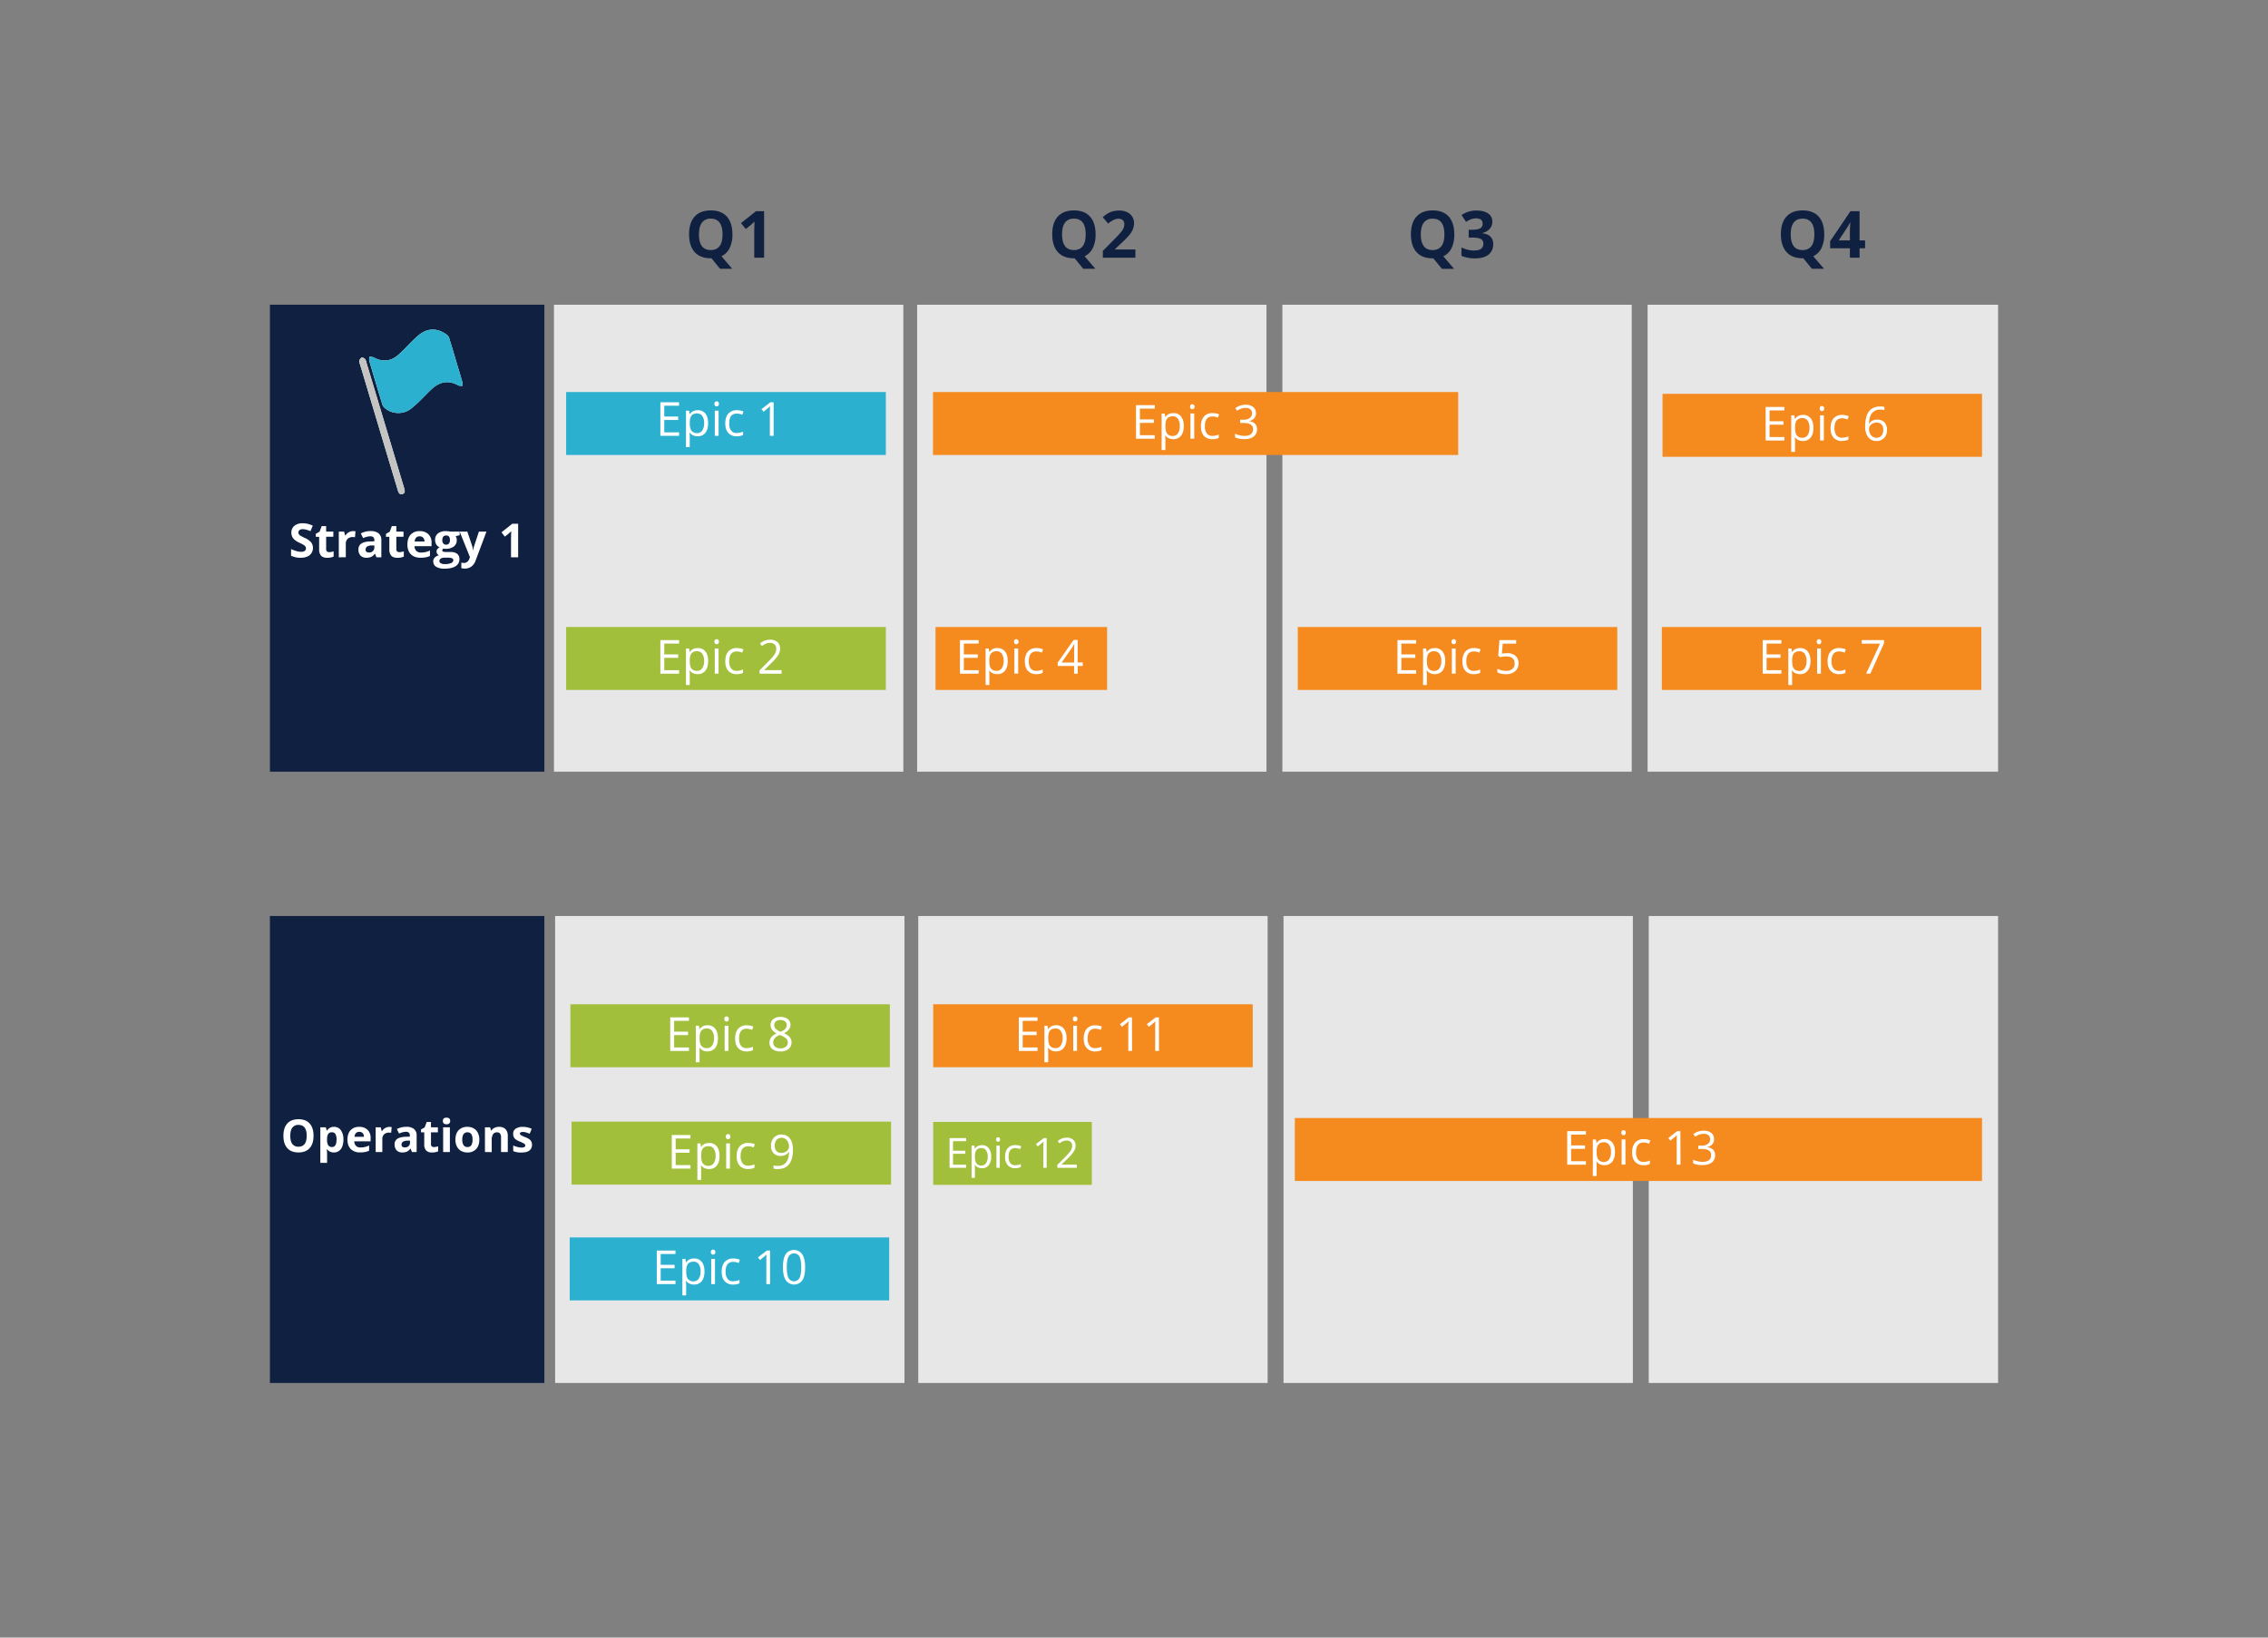 <svg id="Layer_1" data-name="Layer 1" xmlns="http://www.w3.org/2000/svg" xmlns:xlink="http://www.w3.org/1999/xlink" viewBox="0 0 1800 1300"><rect x="0" y="0" width="1800" height="1300" fill="#808080" stroke="none"/><defs><style>.cls-1{fill:none;}.cls-2{fill:#102040;}.cls-3{fill:#e8e7e7;}.cls-4{clip-path:url(#clip-path);}.cls-5{fill:#fff;}.cls-6{fill:#2bb0cf;}.cls-7{fill:#a1bf3b;}.cls-8{fill:#f58a1f;}.cls-9{fill:#c4c4c2;}</style><clipPath id="clip-path"><rect class="cls-1" width="1800" height="1300"/></clipPath></defs><title>strategic-portfolio-management-mountain</title><rect class="cls-2" x="214.22" y="241.9" width="217.82" height="370.69"/><rect class="cls-2" x="214.22" y="727.17" width="217.82" height="370.69"/><rect class="cls-3" x="439.67" y="241.9" width="277.26" height="370.69"/><rect class="cls-3" x="727.89" y="241.9" width="277.26" height="370.69"/><rect class="cls-3" x="1017.75" y="241.9" width="277.26" height="370.69"/><rect class="cls-3" x="1307.62" y="241.9" width="278.16" height="370.69"/><rect class="cls-3" x="440.57" y="727.17" width="277.26" height="370.69"/><rect class="cls-3" x="728.79" y="727.17" width="277.26" height="370.69"/><rect class="cls-3" x="1018.66" y="727.17" width="277.26" height="370.69"/><rect class="cls-3" x="1308.52" y="727.17" width="277.26" height="370.69"/><g class="cls-4"><path class="cls-5" d="M231,441.14v-5.26a31.35,31.35,0,0,0,4.57,1.69,13.88,13.88,0,0,0,3.42.49,4.86,4.86,0,0,0,2.84-.71,2.43,2.43,0,0,0,1-2.11,2.32,2.32,0,0,0-.44-1.39,4.6,4.6,0,0,0-1.28-1.17,32.41,32.41,0,0,0-3.44-1.81,16,16,0,0,1-3.68-2.2,8.25,8.25,0,0,1-2-2.45,7,7,0,0,1-.74-3.27,6.86,6.86,0,0,1,2.41-5.56,10,10,0,0,1,6.64-2,15.59,15.59,0,0,1,4,.49,27.91,27.91,0,0,1,3.95,1.38l-1.83,4.4a25.49,25.49,0,0,0-3.53-1.22,10.9,10.9,0,0,0-2.74-.35,3.59,3.59,0,0,0-2.45.75,2.44,2.44,0,0,0-.86,1.94,2.41,2.41,0,0,0,.35,1.3,3.77,3.77,0,0,0,1.1,1.08,35.42,35.42,0,0,0,3.57,1.86,14.32,14.32,0,0,1,5.13,3.58,7.59,7.59,0,0,1-1.21,10.1q-2.59,2.08-7.23,2.08a16.87,16.87,0,0,1-7.55-1.62"/><path class="cls-5" d="M250.62,426.14v-2.32l3.07-1.84,1.6-4.35h3.56V422h5.7v4.12h-5.7V436a2.17,2.17,0,0,0,.66,1.75,2.61,2.61,0,0,0,1.76.57,12.25,12.25,0,0,0,3.5-.64v4.18a12.34,12.34,0,0,1-5.11.94q-3.33,0-4.85-1.69a7.36,7.36,0,0,1-1.52-5.08v-9.85Z"/><path class="cls-5" d="M268.89,442.4V422h4.21l.82,3.08h.27a7.24,7.24,0,0,1,2.56-2.51,6.75,6.75,0,0,1,3.51-.95,9.85,9.85,0,0,1,1.88.15l-.42,4.73a6.47,6.47,0,0,0-1.64-.18,5.78,5.78,0,0,0-4.15,1.41,5.19,5.19,0,0,0-1.48,3.95v10.7Z"/><path class="cls-5" d="M284.49,436.28a5.34,5.34,0,0,1,2.26-4.76q2.26-1.53,6.83-1.7l3.52-.11v-.89q0-3.1-3.18-3.1a14.36,14.36,0,0,0-5.73,1.48l-1.82-3.76a16.41,16.41,0,0,1,7.77-1.84,9.79,9.79,0,0,1,6.32,1.79,6.57,6.57,0,0,1,2.2,5.43V442.4h-3.91l-1.08-2.82h-.15a8.14,8.14,0,0,1-2.89,2.49,9.35,9.35,0,0,1-3.89.69,6.18,6.18,0,0,1-4.58-1.68,6.56,6.56,0,0,1-1.67-4.8m5.65,0c0,1.56.9,2.33,2.7,2.33a4.32,4.32,0,0,0,3.1-1.1,3.85,3.85,0,0,0,1.16-2.92V433L295,433a7.09,7.09,0,0,0-3.62.86,2.72,2.72,0,0,0-1.19,2.42"/><path class="cls-5" d="M306.32,426.14v-2.32l3.07-1.84,1.6-4.35h3.56V422h5.7v4.12h-5.7V436a2.17,2.17,0,0,0,.66,1.75,2.61,2.61,0,0,0,1.76.57,12.25,12.25,0,0,0,3.5-.64v4.18a12.34,12.34,0,0,1-5.11.94q-3.33,0-4.85-1.69A7.36,7.36,0,0,1,309,436v-9.85Z"/><path class="cls-5" d="M323.35,432.35q0-5.12,2.56-7.91a9.12,9.12,0,0,1,7.09-2.8,9.5,9.5,0,0,1,7,2.46,9.08,9.08,0,0,1,2.5,6.8v2.69H329a5.36,5.36,0,0,0,1.4,3.72,4.89,4.89,0,0,0,3.67,1.33,16.82,16.82,0,0,0,3.62-.38,18.79,18.79,0,0,0,3.55-1.23v4.3a14.26,14.26,0,0,1-3.23,1.08,21.65,21.65,0,0,1-4.19.35c-3.29,0-5.85-.9-7.7-2.71s-2.77-4.38-2.77-7.7m5.78-2.46h7.78a4.35,4.35,0,0,0-1.08-3.06,3.71,3.71,0,0,0-2.79-1.07,3.62,3.62,0,0,0-2.77,1.07,4.83,4.83,0,0,0-1.14,3.06"/><path class="cls-5" d="M343.83,445.71a4.35,4.35,0,0,1,1.16-3.08,6.53,6.53,0,0,1,3.39-1.77,3.42,3.42,0,0,1-1.33-1.2,3.19,3.19,0,0,1,0-3.7,7.54,7.54,0,0,1,1.78-1.51,5.47,5.47,0,0,1-2.56-2.22,6.75,6.75,0,0,1-.95-3.61,6.27,6.27,0,0,1,2.24-5.16,9.82,9.82,0,0,1,6.38-1.82,17.48,17.48,0,0,1,2.1.15c.81.11,1.32.18,1.55.23h7.24v2.82l-3.19.82a5.63,5.63,0,0,1,.87,3.07,6.13,6.13,0,0,1-2.34,5.11,10.3,10.3,0,0,1-6.5,1.83l-1-.05-.84-.1A1.84,1.84,0,0,0,351,437c0,.8,1,1.2,3.05,1.2h3.51a8.3,8.3,0,0,1,5.26,1.44,5.11,5.11,0,0,1,1.81,4.24,6.25,6.25,0,0,1-3,5.55q-3,2-8.74,2a12.47,12.47,0,0,1-6.7-1.48,4.7,4.7,0,0,1-2.32-4.17m4.82-.43a2,2,0,0,0,1.16,1.8,6.73,6.73,0,0,0,3.28.66,11.86,11.86,0,0,0,4.86-.82,2.53,2.53,0,0,0,1.76-2.25,1.58,1.58,0,0,0-1-1.58,9,9,0,0,0-3.24-.44h-3a4.72,4.72,0,0,0-2.68.72,2.19,2.19,0,0,0-1.07,1.91m2.27-16.59a4.13,4.13,0,0,0,.76,2.63,2.74,2.74,0,0,0,2.3,1,2.7,2.7,0,0,0,2.29-1,4.32,4.32,0,0,0,.72-2.63q0-3.68-3-3.68t-3.06,3.68"/><path class="cls-5" d="M364.81,422h6.09l3.85,11.46a16.4,16.4,0,0,1,.67,3.54h.11a15.47,15.47,0,0,1,.78-3.54L380.09,422h6l-8.63,23a9.92,9.92,0,0,1-3.38,4.78,8.49,8.49,0,0,1-5.13,1.58,12.63,12.63,0,0,1-2.82-.31v-4.41a9.42,9.42,0,0,0,2.19.24,3.93,3.93,0,0,0,2.57-.9,5.86,5.86,0,0,0,1.73-2.73l.33-1Z"/><path class="cls-5" d="M398,422.58l8.59-6.83h4.64V442.4h-5.65V427l.06-2.54.09-2.77c-.94.94-1.59,1.55-1.95,1.84L400.66,426Z"/><path class="cls-5" d="M224.94,901.65q0-6.4,3.1-9.78t8.88-3.38q5.78,0,8.85,3.41t3.06,9.79q0,6.34-3.09,9.76t-8.85,3.42q-5.77,0-8.86-3.42t-3.09-9.8m5.44,0q0,4.3,1.63,6.48a5.69,5.69,0,0,0,4.88,2.17q6.51,0,6.51-8.65T236.92,893a5.76,5.76,0,0,0-4.9,2.19c-1.1,1.46-1.64,3.62-1.64,6.49"/><path class="cls-5" d="M254.23,923.14V894.92h4.34l.76,2.57h.24a6.17,6.17,0,0,1,5.56-2.94,6.34,6.34,0,0,1,5.42,2.69,12.51,12.51,0,0,1,2,7.47,14.72,14.72,0,0,1-.92,5.44,7.64,7.64,0,0,1-2.62,3.51,6.72,6.72,0,0,1-4,1.21,6.54,6.54,0,0,1-5.42-2.5h-.28c.19,1.63.28,2.58.28,2.84v7.93Zm5.34-18.47a8.18,8.18,0,0,0,.94,4.52,3.34,3.34,0,0,0,3,1.36c2.4,0,3.59-2,3.59-5.91a8.42,8.42,0,0,0-.88-4.33,3,3,0,0,0-2.78-1.45,3.38,3.38,0,0,0-2.89,1.22,7,7,0,0,0-.95,4Z"/><path class="cls-5" d="M275.75,904.86q0-4.92,2.46-7.62a8.81,8.81,0,0,1,6.82-2.68,9.11,9.11,0,0,1,6.7,2.36,8.77,8.77,0,0,1,2.4,6.54v2.59H281.18a5.16,5.16,0,0,0,1.35,3.57,4.7,4.7,0,0,0,3.53,1.29,16.12,16.12,0,0,0,3.47-.37,17.61,17.61,0,0,0,3.42-1.18v4.13a13.62,13.62,0,0,1-3.1,1,21,21,0,0,1-4,.34,10.14,10.14,0,0,1-7.4-2.61c-1.77-1.75-2.66-4.21-2.66-7.4m5.55-2.37h7.49a4.19,4.19,0,0,0-1-2.94,3.55,3.55,0,0,0-2.69-1,3.43,3.43,0,0,0-2.65,1,4.68,4.68,0,0,0-1.11,2.94"/><path class="cls-5" d="M298.15,914.52v-19.6h4l.79,3h.27a6.85,6.85,0,0,1,2.46-2.41,6.52,6.52,0,0,1,3.37-.92,9.07,9.07,0,0,1,1.81.15l-.41,4.55a5.93,5.93,0,0,0-1.57-.17,5.57,5.57,0,0,0-4,1.35,5,5,0,0,0-1.43,3.8v10.29Z"/><path class="cls-5" d="M313.15,908.63a5.15,5.15,0,0,1,2.17-4.58q2.18-1.47,6.57-1.63l3.39-.1v-.86q0-3-3.06-3a13.76,13.76,0,0,0-5.51,1.42L315,896.29a15.85,15.85,0,0,1,7.48-1.77,9.41,9.41,0,0,1,6.08,1.72,6.31,6.31,0,0,1,2.11,5.22v13.06h-3.76l-1-2.71h-.14a7.9,7.9,0,0,1-2.78,2.39,8.85,8.85,0,0,1-3.74.67,5.92,5.92,0,0,1-4.4-1.62,6.25,6.25,0,0,1-1.61-4.62m5.43,0c0,1.49.87,2.23,2.6,2.23a4.17,4.17,0,0,0,3-1,3.73,3.73,0,0,0,1.12-2.81v-1.6l-2.08.07a6.63,6.63,0,0,0-3.48.83,2.61,2.61,0,0,0-1.14,2.33"/><path class="cls-5" d="M334.14,898.88v-2.23l2.95-1.76,1.54-4.19h3.42v4.22h5.48v4h-5.48v9.45a2.07,2.07,0,0,0,.64,1.68,2.52,2.52,0,0,0,1.69.54,11.54,11.54,0,0,0,3.36-.61v4a11.91,11.91,0,0,1-4.9.91,6,6,0,0,1-4.68-1.63,7.13,7.13,0,0,1-1.46-4.88v-9.48Z"/><path class="cls-5" d="M351.48,889.86q0-2.61,2.91-2.61c1.93,0,2.9.87,2.9,2.61a2.54,2.54,0,0,1-.72,1.93,3,3,0,0,1-2.18.7c-1.94,0-2.91-.88-2.91-2.63m.22,5.06h5.35v19.6H351.7Z"/><path class="cls-5" d="M361.46,904.67c0-3.19.84-5.68,2.51-7.45a9.17,9.17,0,0,1,7-2.67,9.81,9.81,0,0,1,5,1.23,8.2,8.2,0,0,1,3.3,3.52,11.8,11.8,0,0,1,1.16,5.37c0,3.2-.84,5.69-2.52,7.49a9.08,9.08,0,0,1-7,2.71,9.85,9.85,0,0,1-5-1.24,8.19,8.19,0,0,1-3.31-3.55,12,12,0,0,1-1.16-5.41m5.44,0a8.29,8.29,0,0,0,1,4.4,3.43,3.43,0,0,0,3.12,1.48,3.37,3.37,0,0,0,3.08-1.47,8.31,8.31,0,0,0,.94-4.41,8.08,8.08,0,0,0-.94-4.35,4,4,0,0,0-6.2,0,8,8,0,0,0-1,4.36"/><path class="cls-5" d="M384.88,914.52v-19.6H389l.72,2.53h.3a5.62,5.62,0,0,1,2.46-2.16,8.32,8.32,0,0,1,3.57-.74,6.86,6.86,0,0,1,5.18,1.85,7.43,7.43,0,0,1,1.77,5.34v12.78h-5.34V903.1a5.45,5.45,0,0,0-.76-3.18,2.75,2.75,0,0,0-2.4-1,3.61,3.61,0,0,0-3.24,1.49,9.32,9.32,0,0,0-1,5v9.2Z"/><path class="cls-5" d="M407.28,900a4.63,4.63,0,0,1,2-4,9.91,9.91,0,0,1,5.75-1.43A16.54,16.54,0,0,1,422,896.1L420.38,900a27.78,27.78,0,0,0-2.77-1,8.75,8.75,0,0,0-2.63-.41c-1.57,0-2.36.43-2.36,1.28a1.49,1.49,0,0,0,.76,1.24,20.84,20.84,0,0,0,3.33,1.55,15.83,15.83,0,0,1,3.4,1.73,5.07,5.07,0,0,1,1.6,1.85,5.65,5.65,0,0,1,.51,2.49,5.45,5.45,0,0,1-2.1,4.63q-2.12,1.59-6.31,1.59a19.08,19.08,0,0,1-3.66-.3,13.41,13.41,0,0,1-2.84-.86v-4.45a18.21,18.21,0,0,0,3.37,1.17,13.53,13.53,0,0,0,3.3.48c1.93,0,2.9-.56,2.9-1.68a1.41,1.41,0,0,0-.38-1,5.66,5.66,0,0,0-1.33-.89c-.63-.33-1.47-.72-2.51-1.16a15.82,15.82,0,0,1-3.35-1.75,4.87,4.87,0,0,1-1.55-1.84,6,6,0,0,1-.48-2.55"/><rect class="cls-6" x="449.33" y="311.22" width="253.72" height="49.97"/><rect class="cls-7" x="449.33" y="497.74" width="253.72" height="49.97"/><rect class="cls-8" x="740.48" y="311.22" width="416.81" height="49.97"/><rect class="cls-8" x="742.49" y="497.74" width="136.18" height="49.97"/><rect class="cls-8" x="1029.99" y="497.74" width="253.57" height="49.97"/><rect class="cls-8" x="1318.93" y="497.74" width="253.57" height="49.97"/><rect class="cls-8" x="1319.46" y="312.65" width="253.57" height="49.97"/><rect class="cls-6" x="452.15" y="982.32" width="253.57" height="49.98"/><rect class="cls-7" x="452.68" y="797.23" width="253.57" height="49.98"/><rect class="cls-7" x="453.63" y="890.4" width="253.57" height="49.98"/><rect class="cls-7" x="740.64" y="890.62" width="125.88" height="49.98"/><rect class="cls-8" x="740.64" y="797.23" width="253.57" height="49.98"/><rect class="cls-8" x="1027.64" y="887.52" width="545.39" height="49.98"/><polygon class="cls-5" points="538.96 345.98 524.1 345.98 524.1 319.33 538.96 319.33 538.96 322.08 527.2 322.08 527.2 330.67 538.25 330.67 538.25 333.4 527.2 333.4 527.2 343.21 538.96 343.21 538.96 345.98"/><path class="cls-5" d="M553.7,346.34a8.61,8.61,0,0,1-3.56-.72,6.73,6.73,0,0,1-2.71-2.21h-.22a25.89,25.89,0,0,1,.22,3.31v8.22h-3V326h2.46l.42,2.73h.14a7,7,0,0,1,2.72-2.36,8.19,8.19,0,0,1,3.55-.73,7.39,7.39,0,0,1,6.14,2.71c1.44,1.81,2.15,4.35,2.15,7.62s-.73,5.83-2.19,7.65a7.43,7.43,0,0,1-6.1,2.72m-.44-18.13a5.34,5.34,0,0,0-4.42,1.69c-.92,1.13-1.38,2.93-1.41,5.4V336q0,4.21,1.41,6a5.32,5.32,0,0,0,4.5,1.82,4.68,4.68,0,0,0,4-2.1,9.93,9.93,0,0,0,1.47-5.78,9.55,9.55,0,0,0-1.47-5.73,4.82,4.82,0,0,0-4.13-2"/><path class="cls-5" d="M567,320.59a2,2,0,0,1,.51-1.52,1.74,1.74,0,0,1,1.27-.49,1.78,1.78,0,0,1,1.26.5,2,2,0,0,1,.53,1.51,2,2,0,0,1-.53,1.52,1.78,1.78,0,0,1-1.26.5,1.75,1.75,0,0,1-1.27-.5,2,2,0,0,1-.51-1.52M570.31,346h-3V326h3Z"/><path class="cls-5" d="M584.71,346.34a8.53,8.53,0,0,1-6.72-2.67q-2.38-2.67-2.38-7.55c0-3.34.81-5.93,2.42-7.75a8.7,8.7,0,0,1,6.88-2.73,13.43,13.43,0,0,1,2.88.31,9.71,9.71,0,0,1,2.26.72l-.93,2.57a15.69,15.69,0,0,0-2.19-.66,9.52,9.52,0,0,0-2.1-.26q-6.09,0-6.08,7.76a9.25,9.25,0,0,0,1.48,5.65,5.18,5.18,0,0,0,4.4,2,13.34,13.34,0,0,0,5.12-1.08v2.68a10.92,10.92,0,0,1-5,1"/><path class="cls-5" d="M614,346h-3V327c0-1.58.05-3.08.15-4.49-.26.26-.54.52-.86.8s-1.76,1.47-4.34,3.56l-1.6-2.08,7.05-5.45H614Z"/><polygon class="cls-5" points="538.96 534.8 524.1 534.8 524.1 508.15 538.96 508.15 538.96 510.91 527.2 510.91 527.2 519.49 538.25 519.49 538.25 522.23 527.2 522.23 527.2 532.03 538.96 532.03 538.96 534.8"/><path class="cls-5" d="M553.7,535.17a8.61,8.61,0,0,1-3.56-.72,6.67,6.67,0,0,1-2.71-2.22h-.22a26,26,0,0,1,.22,3.32v8.22h-3V514.82h2.46l.42,2.74h.14a7.14,7.14,0,0,1,2.72-2.37,8.19,8.19,0,0,1,3.55-.73,7.4,7.4,0,0,1,6.14,2.72c1.44,1.81,2.15,4.35,2.15,7.61s-.73,5.83-2.19,7.65a7.4,7.4,0,0,1-6.1,2.73M553.26,517a5.34,5.34,0,0,0-4.42,1.7c-.92,1.13-1.38,2.92-1.41,5.39v.67q0,4.22,1.41,6a5.32,5.32,0,0,0,4.5,1.81,4.69,4.69,0,0,0,4-2.09,10,10,0,0,0,1.47-5.78,9.55,9.55,0,0,0-1.47-5.73,4.83,4.83,0,0,0-4.13-2"/><path class="cls-5" d="M567,509.41a2,2,0,0,1,.51-1.52,1.89,1.89,0,0,1,2.53,0,2,2,0,0,1,.53,1.51,2,2,0,0,1-.53,1.52,1.73,1.73,0,0,1-1.26.5,1.71,1.71,0,0,1-1.27-.5,2,2,0,0,1-.51-1.52m3.28,25.39h-3v-20h3Z"/><path class="cls-5" d="M584.71,535.17A8.53,8.53,0,0,1,578,532.5q-2.38-2.67-2.38-7.56T578,517.2a8.67,8.67,0,0,1,6.88-2.74,13.43,13.43,0,0,1,2.88.31,9.67,9.67,0,0,1,2.26.73l-.93,2.57a14.44,14.44,0,0,0-2.19-.67,10.16,10.16,0,0,0-2.1-.26q-6.09,0-6.08,7.76a9.28,9.28,0,0,0,1.48,5.66,5.17,5.17,0,0,0,4.4,2,13.33,13.33,0,0,0,5.12-1.07v2.68a10.92,10.92,0,0,1-5,1"/><path class="cls-5" d="M620.32,534.8H602.8v-2.6l7-7.06a50.15,50.15,0,0,0,4.23-4.63,11.65,11.65,0,0,0,1.53-2.7,7.68,7.68,0,0,0,.51-2.82,4.48,4.48,0,0,0-1.29-3.38,5,5,0,0,0-3.59-1.25,8.92,8.92,0,0,0-3.15.55,12.45,12.45,0,0,0-3.31,2l-1.6-2.06a12.28,12.28,0,0,1,8-3.06,8.49,8.49,0,0,1,5.89,1.92,6.64,6.64,0,0,1,2.13,5.17,9.94,9.94,0,0,1-1.42,5,31.46,31.46,0,0,1-5.32,6.27l-5.84,5.71V532h13.71Z"/><polygon class="cls-5" points="916.46 348.28 901.6 348.28 901.6 321.63 916.46 321.63 916.46 324.38 904.7 324.38 904.7 332.97 915.75 332.97 915.75 335.7 904.7 335.7 904.7 345.5 916.46 345.5 916.46 348.28"/><path class="cls-5" d="M931.2,348.64a8.64,8.64,0,0,1-3.56-.72,6.73,6.73,0,0,1-2.71-2.21h-.22a25.89,25.89,0,0,1,.22,3.31v8.22h-3V328.3h2.46l.42,2.73h.14a7.14,7.14,0,0,1,2.72-2.37,8.34,8.34,0,0,1,3.55-.72,7.39,7.39,0,0,1,6.14,2.71q2.16,2.72,2.16,7.62c0,3.28-.74,5.83-2.2,7.65a7.41,7.41,0,0,1-6.1,2.72m-.43-18.13c-2,0-3.52.56-4.43,1.69s-1.38,2.93-1.41,5.4v.67c0,2.81.47,4.81,1.41,6a5.32,5.32,0,0,0,4.5,1.82,4.67,4.67,0,0,0,4-2.1,9.93,9.93,0,0,0,1.47-5.78,9.55,9.55,0,0,0-1.47-5.73,4.8,4.8,0,0,0-4.12-2"/><path class="cls-5" d="M944.53,322.89a2,2,0,0,1,.51-1.53,1.78,1.78,0,0,1,1.27-.48,1.81,1.81,0,0,1,1.26.49,2.44,2.44,0,0,1,0,3,1.78,1.78,0,0,1-1.26.5,1.75,1.75,0,0,1-1.27-.5,2.05,2.05,0,0,1-.51-1.52m3.28,25.39h-3v-20h3Z"/><path class="cls-5" d="M962.21,348.64a8.53,8.53,0,0,1-6.72-2.67q-2.38-2.67-2.38-7.55t2.42-7.75a8.7,8.7,0,0,1,6.88-2.74,14.1,14.1,0,0,1,2.88.31,9.67,9.67,0,0,1,2.26.73l-.93,2.57a15.69,15.69,0,0,0-2.19-.66,9.59,9.59,0,0,0-2.1-.27q-6.09,0-6.08,7.77a9.25,9.25,0,0,0,1.48,5.65,5.18,5.18,0,0,0,4.4,2,13.34,13.34,0,0,0,5.12-1.08v2.68a10.92,10.92,0,0,1-5,1"/><path class="cls-5" d="M996.82,327.9a6.08,6.08,0,0,1-1.43,4.17,7.18,7.18,0,0,1-4.06,2.17v.15a7.55,7.55,0,0,1,4.76,2,6,6,0,0,1,1.55,4.3,7,7,0,0,1-2.64,5.86q-2.65,2.06-7.51,2.05a22.15,22.15,0,0,1-3.88-.32,13.24,13.24,0,0,1-3.41-1.12v-2.88a16.14,16.14,0,0,0,3.69,1.3,16.53,16.53,0,0,0,3.71.45q6.9,0,6.9-5.41,0-4.86-7.62-4.85h-2.62V333.2h2.66a8,8,0,0,0,4.94-1.37,4.5,4.5,0,0,0,1.82-3.82,3.74,3.74,0,0,0-1.34-3.06,5.45,5.45,0,0,0-3.63-1.12,11.06,11.06,0,0,0-3.3.48,14.73,14.73,0,0,0-3.54,1.75l-1.53-2a13,13,0,0,1,3.78-2,13.8,13.8,0,0,1,4.51-.73,9.27,9.27,0,0,1,6,1.77,6,6,0,0,1,2.15,4.88"/><polygon class="cls-5" points="776.72 534.8 761.86 534.8 761.86 508.15 776.72 508.15 776.72 510.91 764.96 510.91 764.96 519.49 776.01 519.49 776.01 522.23 764.96 522.23 764.96 532.03 776.72 532.03 776.72 534.8"/><path class="cls-5" d="M791.46,535.17a8.64,8.64,0,0,1-3.56-.72,6.67,6.67,0,0,1-2.71-2.22H785a26,26,0,0,1,.22,3.32v8.22h-3V514.82h2.46l.42,2.74h.14a7.14,7.14,0,0,1,2.72-2.37,8.19,8.19,0,0,1,3.55-.73,7.4,7.4,0,0,1,6.14,2.72q2.16,2.72,2.16,7.61c0,3.29-.74,5.83-2.2,7.65a7.39,7.39,0,0,1-6.1,2.73M791,517a5.35,5.35,0,0,0-4.43,1.7c-.91,1.13-1.38,2.92-1.41,5.39v.67q0,4.22,1.41,6a5.32,5.32,0,0,0,4.5,1.81,4.68,4.68,0,0,0,4-2.09,10,10,0,0,0,1.47-5.78,9.55,9.55,0,0,0-1.47-5.73,4.81,4.81,0,0,0-4.12-2"/><path class="cls-5" d="M804.79,509.41a2,2,0,0,1,.51-1.52,1.89,1.89,0,0,1,2.53,0,2,2,0,0,1,.53,1.51,2,2,0,0,1-.53,1.52,1.73,1.73,0,0,1-1.26.5,1.71,1.71,0,0,1-1.27-.5,2,2,0,0,1-.51-1.52m3.28,25.39h-3v-20h3Z"/><path class="cls-5" d="M822.47,535.17a8.53,8.53,0,0,1-6.72-2.67q-2.38-2.67-2.38-7.56t2.42-7.74a8.67,8.67,0,0,1,6.88-2.74,13.43,13.43,0,0,1,2.88.31,9.67,9.67,0,0,1,2.26.73l-.93,2.57a14.44,14.44,0,0,0-2.19-.67,10.16,10.16,0,0,0-2.1-.26q-6.09,0-6.08,7.76a9.28,9.28,0,0,0,1.48,5.66,5.17,5.17,0,0,0,4.4,2,13.33,13.33,0,0,0,5.12-1.07v2.68a10.92,10.92,0,0,1-5,1"/><path class="cls-5" d="M859.34,528.68h-4v6.12h-2.89v-6.12h-13V526l12.64-18h3.21v17.91h4Zm-6.85-2.76v-8.85q0-2.61.18-5.89h-.15a27,27,0,0,1-1.64,2.9l-8.33,11.84Z"/><polygon class="cls-5" points="1123.96 534.8 1109.1 534.8 1109.1 508.15 1123.96 508.15 1123.96 510.91 1112.2 510.91 1112.2 519.49 1123.25 519.49 1123.25 522.23 1112.2 522.23 1112.2 532.03 1123.96 532.03 1123.96 534.8"/><path class="cls-5" d="M1138.7,535.17a8.61,8.61,0,0,1-3.56-.72,6.67,6.67,0,0,1-2.71-2.22h-.22a26,26,0,0,1,.22,3.32v8.22h-3V514.82h2.46l.42,2.74h.14a7.07,7.07,0,0,1,2.72-2.37,8.19,8.19,0,0,1,3.55-.73,7.38,7.38,0,0,1,6.13,2.72q2.16,2.72,2.16,7.61c0,3.29-.73,5.83-2.19,7.65a7.4,7.4,0,0,1-6.1,2.73m-.44-18.14a5.38,5.38,0,0,0-4.43,1.7c-.91,1.13-1.37,2.92-1.4,5.39v.67q0,4.22,1.4,6a5.35,5.35,0,0,0,4.51,1.81,4.69,4.69,0,0,0,4.05-2.09,10,10,0,0,0,1.47-5.78,9.55,9.55,0,0,0-1.47-5.73,4.83,4.83,0,0,0-4.13-2"/><path class="cls-5" d="M1152,509.41a2,2,0,0,1,.51-1.52,1.89,1.89,0,0,1,2.53,0,2,2,0,0,1,.53,1.51,2,2,0,0,1-.53,1.52,1.73,1.73,0,0,1-1.26.5,1.71,1.71,0,0,1-1.27-.5,2,2,0,0,1-.51-1.52m3.28,25.39h-3v-20h3Z"/><path class="cls-5" d="M1169.71,535.17a8.51,8.51,0,0,1-6.72-2.67q-2.38-2.67-2.38-7.56t2.41-7.74a8.71,8.71,0,0,1,6.89-2.74,13.5,13.5,0,0,1,2.88.31,9.83,9.83,0,0,1,2.26.73l-.94,2.57a14,14,0,0,0-2.18-.67,10.16,10.16,0,0,0-2.1-.26q-6.09,0-6.09,7.76a9.28,9.28,0,0,0,1.49,5.66,5.17,5.17,0,0,0,4.4,2,13.36,13.36,0,0,0,5.12-1.07v2.68a10.92,10.92,0,0,1-5,1"/><path class="cls-5" d="M1196.13,518.52a9.81,9.81,0,0,1,6.63,2.09,7.16,7.16,0,0,1,2.41,5.72,8.25,8.25,0,0,1-2.63,6.48,10.52,10.52,0,0,1-7.26,2.36,13.38,13.38,0,0,1-6.88-1.44v-2.92a10.35,10.35,0,0,0,3.18,1.28,15.56,15.56,0,0,0,3.73.47,7.53,7.53,0,0,0,5-1.51,5.45,5.45,0,0,0,1.77-4.38q0-5.58-6.83-5.58a27.41,27.41,0,0,0-4.63.53l-1.57-1,1-12.47h13.26v2.79h-10.67l-.67,8a21.22,21.22,0,0,1,4.17-.42"/><polygon class="cls-5" points="1416.16 349.71 1401.31 349.71 1401.31 323.06 1416.16 323.06 1416.16 325.82 1404.41 325.82 1404.41 334.4 1415.45 334.4 1415.45 337.13 1404.41 337.13 1404.41 346.94 1416.16 346.94 1416.16 349.71"/><path class="cls-5" d="M1430.91,350.08a8.61,8.61,0,0,1-3.56-.72,6.67,6.67,0,0,1-2.71-2.22h-.22a26,26,0,0,1,.22,3.32v8.22h-3V329.73h2.46l.42,2.74h.15a7.07,7.07,0,0,1,2.72-2.37,8.16,8.16,0,0,1,3.55-.73,7.38,7.38,0,0,1,6.13,2.72q2.16,2.71,2.16,7.61c0,3.29-.73,5.83-2.19,7.65a7.4,7.4,0,0,1-6.1,2.73m-.44-18.14a5.37,5.37,0,0,0-4.43,1.7c-.91,1.13-1.38,2.92-1.4,5.39v.67q0,4.21,1.4,6a5.34,5.34,0,0,0,4.5,1.81,4.7,4.7,0,0,0,4.06-2.09,10,10,0,0,0,1.47-5.78,9.55,9.55,0,0,0-1.47-5.73,4.83,4.83,0,0,0-4.13-2"/><path class="cls-5" d="M1444.23,324.32a2,2,0,0,1,.51-1.52,1.91,1.91,0,0,1,2.54,0,2,2,0,0,1,.53,1.51,2,2,0,0,1-.53,1.52,1.75,1.75,0,0,1-1.26.5,1.73,1.73,0,0,1-1.28-.5,2,2,0,0,1-.51-1.52m3.28,25.39h-3v-20h3Z"/><path class="cls-5" d="M1461.91,350.08a8.51,8.51,0,0,1-6.71-2.67q-2.39-2.67-2.38-7.56t2.41-7.74a8.68,8.68,0,0,1,6.88-2.74,13.43,13.43,0,0,1,2.88.31,9.51,9.51,0,0,1,2.26.73l-.93,2.57a14,14,0,0,0-2.18-.67,10.16,10.16,0,0,0-2.1-.26q-6.09,0-6.09,7.76a9.28,9.28,0,0,0,1.49,5.66,5.17,5.17,0,0,0,4.4,2,13.4,13.4,0,0,0,5.12-1.07V349a11,11,0,0,1-5,1"/><path class="cls-5" d="M1480.32,338.32q0-7.86,3-11.75t9-3.89a12,12,0,0,1,3.24.35v2.6a10.55,10.55,0,0,0-3.21-.45,8.09,8.09,0,0,0-6.54,2.67c-1.51,1.78-2.33,4.58-2.48,8.39h.22c1.33-2.09,3.45-3.13,6.34-3.13a7.44,7.44,0,0,1,5.66,2.17,8.14,8.14,0,0,1,2.07,5.88,9.11,9.11,0,0,1-2.27,6.54,8.1,8.1,0,0,1-6.13,2.38,7.88,7.88,0,0,1-6.56-3.11c-1.62-2.07-2.43-5-2.43-8.65m9,9.19a5.06,5.06,0,0,0,4-1.64,6.93,6.93,0,0,0,1.43-4.71,6.05,6.05,0,0,0-1.33-4.15,5,5,0,0,0-4-1.52,6.69,6.69,0,0,0-3,.68,5.58,5.58,0,0,0-2.18,1.86,4.3,4.3,0,0,0-.81,2.46,8.38,8.38,0,0,0,.73,3.5,6.07,6.07,0,0,0,2.07,2.57,5.16,5.16,0,0,0,3,.95"/><polygon class="cls-5" points="1413.82 534.8 1398.97 534.8 1398.97 508.15 1413.82 508.15 1413.82 510.91 1402.06 510.91 1402.06 519.49 1413.11 519.49 1413.11 522.23 1402.06 522.23 1402.06 532.03 1413.82 532.03 1413.82 534.8"/><path class="cls-5" d="M1428.56,535.17a8.68,8.68,0,0,1-3.56-.72,6.64,6.64,0,0,1-2.7-2.22h-.22a28,28,0,0,1,.22,3.32v8.22h-3V514.82h2.46l.42,2.74h.15a7,7,0,0,1,2.71-2.37,8.19,8.19,0,0,1,3.55-.73,7.4,7.4,0,0,1,6.14,2.72q2.16,2.72,2.16,7.61c0,3.29-.73,5.83-2.2,7.65a7.38,7.38,0,0,1-6.1,2.73m-.43-18.14a5.37,5.37,0,0,0-4.43,1.7c-.91,1.13-1.38,2.92-1.4,5.39v.67c0,2.81.46,4.82,1.4,6a5.33,5.33,0,0,0,4.5,1.81,4.7,4.7,0,0,0,4.06-2.09,10,10,0,0,0,1.46-5.78,9.62,9.62,0,0,0-1.46-5.73,4.84,4.84,0,0,0-4.13-2"/><path class="cls-5" d="M1441.89,509.41a2,2,0,0,1,.51-1.52,1.8,1.8,0,0,1,1.28-.48,1.76,1.76,0,0,1,1.25.49,1.94,1.94,0,0,1,.53,1.51,2,2,0,0,1-.53,1.52,1.85,1.85,0,0,1-2.53,0,2,2,0,0,1-.51-1.52m3.28,25.39h-3v-20h3Z"/><path class="cls-5" d="M1459.57,535.17a8.54,8.54,0,0,1-6.72-2.67c-1.58-1.78-2.38-4.3-2.38-7.56s.81-5.92,2.42-7.74a8.67,8.67,0,0,1,6.88-2.74,13.43,13.43,0,0,1,2.88.31,9.67,9.67,0,0,1,2.26.73l-.93,2.57a14.44,14.44,0,0,0-2.19-.67,10.15,10.15,0,0,0-2.09-.26q-6.09,0-6.09,7.76a9.28,9.28,0,0,0,1.48,5.66,5.19,5.19,0,0,0,4.41,2,13.4,13.4,0,0,0,5.12-1.07v2.68a11,11,0,0,1-5,1"/><polygon class="cls-5" points="1481.04 534.8 1492.08 510.94 1477.56 510.94 1477.56 508.15 1495.29 508.15 1495.29 510.58 1484.39 534.8 1481.04 534.8"/><polygon class="cls-5" points="546.78 834.29 531.92 834.29 531.92 807.64 546.78 807.64 546.78 810.39 535.02 810.39 535.02 818.98 546.07 818.98 546.07 821.71 535.02 821.71 535.02 831.52 546.78 831.52 546.78 834.29"/><path class="cls-5" d="M561.52,834.65a8.61,8.61,0,0,1-3.56-.72,6.57,6.57,0,0,1-2.71-2.21H555a26,26,0,0,1,.22,3.32v8.22h-3v-29h2.46l.42,2.74h.14a7,7,0,0,1,2.72-2.37,8.19,8.19,0,0,1,3.55-.73,7.35,7.35,0,0,1,6.13,2.72q2.16,2.72,2.16,7.61t-2.19,7.65a7.4,7.4,0,0,1-6.1,2.72m-.44-18.13a5.38,5.38,0,0,0-4.43,1.69c-.91,1.13-1.37,2.93-1.4,5.4v.67q0,4.22,1.4,6a5.35,5.35,0,0,0,4.51,1.81,4.69,4.69,0,0,0,4.05-2.09,10,10,0,0,0,1.47-5.78,9.6,9.6,0,0,0-1.47-5.74,4.82,4.82,0,0,0-4.13-2"/><path class="cls-5" d="M574.85,808.9a2,2,0,0,1,.5-1.52,1.82,1.82,0,0,1,1.28-.48,1.77,1.77,0,0,1,1.26.49,2,2,0,0,1,.53,1.51,2,2,0,0,1-.53,1.52,1.86,1.86,0,0,1-2.54,0,2.08,2.08,0,0,1-.5-1.52m3.28,25.39h-3v-20h3Z"/><path class="cls-5" d="M592.53,834.65a8.51,8.51,0,0,1-6.72-2.67c-1.59-1.78-2.38-4.29-2.38-7.55s.8-5.92,2.41-7.75a8.73,8.73,0,0,1,6.89-2.73,13.43,13.43,0,0,1,2.88.31,9.67,9.67,0,0,1,2.26.73l-.93,2.57a14.44,14.44,0,0,0-2.19-.67,10.16,10.16,0,0,0-2.1-.26q-6.09,0-6.08,7.76a9.23,9.23,0,0,0,1.48,5.65,5.15,5.15,0,0,0,4.4,2,13.55,13.55,0,0,0,5.12-1.07v2.68a10.92,10.92,0,0,1-5,1"/><path class="cls-5" d="M619.45,807.26a9,9,0,0,1,5.77,1.69,5.68,5.68,0,0,1,2.14,4.69,5.8,5.8,0,0,1-1.23,3.59,10.65,10.65,0,0,1-3.9,2.95,13.22,13.22,0,0,1,4.62,3.26,6.11,6.11,0,0,1,1.36,3.94,6.63,6.63,0,0,1-2.31,5.3,9.52,9.52,0,0,1-6.35,2,10.19,10.19,0,0,1-6.56-1.86,6.44,6.44,0,0,1-2.29-5.3q0-4.57,5.57-7.12a10.27,10.27,0,0,1-3.6-3.08,6.53,6.53,0,0,1-1.1-3.69,5.65,5.65,0,0,1,2.14-4.62,8.89,8.89,0,0,1,5.74-1.72m-5.76,20.3a4.1,4.1,0,0,0,1.52,3.41,6.62,6.62,0,0,0,4.27,1.22,6.38,6.38,0,0,0,4.23-1.27,4.33,4.33,0,0,0,1.51-3.5,4.27,4.27,0,0,0-1.42-3.15,14.77,14.77,0,0,0-5-2.67,10.77,10.77,0,0,0-3.93,2.58,5,5,0,0,0-1.22,3.38m5.72-17.84a5.35,5.35,0,0,0-3.57,1.09,3.62,3.62,0,0,0-1.3,2.92,4.16,4.16,0,0,0,1.08,2.88,11.31,11.31,0,0,0,4,2.41,9.9,9.9,0,0,0,3.69-2.36,4.3,4.3,0,0,0,1.09-2.93,3.57,3.57,0,0,0-1.32-2.92,5.57,5.57,0,0,0-3.64-1.09"/><polygon class="cls-5" points="547.99 927.68 533.14 927.68 533.14 901.03 547.99 901.03 547.99 903.79 536.24 903.79 536.24 912.37 547.28 912.37 547.28 915.11 536.24 915.11 536.24 924.91 547.99 924.91 547.99 927.68"/><path class="cls-5" d="M562.74,928.05a8.69,8.69,0,0,1-3.57-.72,6.71,6.71,0,0,1-2.7-2.22h-.22a28,28,0,0,1,.22,3.32v8.22h-3V907.7h2.46l.42,2.74h.15a7,7,0,0,1,2.71-2.37,8.24,8.24,0,0,1,3.56-.73,7.38,7.38,0,0,1,6.13,2.72q2.16,2.72,2.16,7.62c0,3.28-.73,5.82-2.2,7.64a7.37,7.37,0,0,1-6.09,2.73m-.44-18.14c-2,0-3.52.56-4.43,1.7s-1.38,2.92-1.4,5.39v.68q0,4.2,1.4,6a5.34,5.34,0,0,0,4.5,1.81,4.7,4.7,0,0,0,4.06-2.09,10,10,0,0,0,1.47-5.78,9.55,9.55,0,0,0-1.47-5.73,4.84,4.84,0,0,0-4.13-2"/><path class="cls-5" d="M576.06,902.29a2,2,0,0,1,.51-1.52,1.8,1.8,0,0,1,1.28-.48,1.76,1.76,0,0,1,1.25.49,1.94,1.94,0,0,1,.53,1.51,2,2,0,0,1-.53,1.52,1.85,1.85,0,0,1-2.53,0,2,2,0,0,1-.51-1.52m3.28,25.39h-3v-20h3Z"/><path class="cls-5" d="M593.74,928a8.54,8.54,0,0,1-6.72-2.67c-1.58-1.78-2.37-4.29-2.37-7.55s.8-5.92,2.41-7.75a8.7,8.7,0,0,1,6.88-2.73,13.43,13.43,0,0,1,2.88.31,9.67,9.67,0,0,1,2.26.73l-.93,2.57a14.66,14.66,0,0,0-2.18-.67,10.16,10.16,0,0,0-2.1-.26q-6.09,0-6.09,7.76a9.23,9.23,0,0,0,1.49,5.65,5.14,5.14,0,0,0,4.4,2,13.59,13.59,0,0,0,5.12-1.07V927a11,11,0,0,1-5,1"/><path class="cls-5" d="M629.35,912.41q0,15.63-12.1,15.64a12.35,12.35,0,0,1-3.35-.37v-2.61a10.6,10.6,0,0,0,3.32.48q4.37,0,6.6-2.71t2.44-8.3H626a6.45,6.45,0,0,1-2.66,2.3,8.55,8.55,0,0,1-3.74.8,7.49,7.49,0,0,1-5.61-2.12,8,8,0,0,1-2.08-5.9,9,9,0,0,1,2.32-6.56,8.1,8.1,0,0,1,6.12-2.41,8.21,8.21,0,0,1,4.75,1.4,8.78,8.78,0,0,1,3.12,4.06,16.55,16.55,0,0,1,1.09,6.3m-9-9.17a5,5,0,0,0-4,1.68,7,7,0,0,0-1.42,4.66,6,6,0,0,0,1.31,4.13,5,5,0,0,0,4,1.5,6.85,6.85,0,0,0,3-.67,5.47,5.47,0,0,0,2.2-1.84,4.21,4.21,0,0,0,.8-2.44,8.47,8.47,0,0,0-.74-3.54,6.22,6.22,0,0,0-2.09-2.55,5.25,5.25,0,0,0-3.07-.93"/><polygon class="cls-5" points="536.1 1019.38 521.25 1019.38 521.25 992.73 536.1 992.73 536.1 995.49 524.35 995.49 524.35 1004.07 535.39 1004.07 535.39 1006.8 524.35 1006.8 524.35 1016.61 536.1 1016.61 536.1 1019.38"/><path class="cls-5" d="M550.85,1019.74a8.61,8.61,0,0,1-3.56-.72,6.57,6.57,0,0,1-2.71-2.21h-.22a26,26,0,0,1,.22,3.32v8.22h-3V999.4H544l.41,2.74h.15a7,7,0,0,1,2.72-2.37,8.16,8.16,0,0,1,3.55-.73,7.35,7.35,0,0,1,6.13,2.72q2.16,2.72,2.16,7.61T557,1017a7.4,7.4,0,0,1-6.1,2.72m-.44-18.13q-3.06,0-4.43,1.69t-1.4,5.4v.67q0,4.21,1.4,6a5.35,5.35,0,0,0,4.51,1.81,4.69,4.69,0,0,0,4-2.09,10,10,0,0,0,1.47-5.78,9.6,9.6,0,0,0-1.47-5.74,4.82,4.82,0,0,0-4.13-2"/><path class="cls-5" d="M564.17,994a2,2,0,0,1,.51-1.52,1.88,1.88,0,0,1,2.54,0,2,2,0,0,1,.53,1.51,2,2,0,0,1-.53,1.52,1.75,1.75,0,0,1-1.26.5,1.73,1.73,0,0,1-1.28-.5,2,2,0,0,1-.51-1.52m3.28,25.39h-3v-20h3Z"/><path class="cls-5" d="M581.85,1019.74a8.51,8.51,0,0,1-6.71-2.67c-1.59-1.78-2.38-4.29-2.38-7.55s.8-5.92,2.41-7.75a8.71,8.71,0,0,1,6.88-2.73,13.43,13.43,0,0,1,2.88.31,9.51,9.51,0,0,1,2.26.73l-.93,2.57a14,14,0,0,0-2.18-.67,10.16,10.16,0,0,0-2.1-.26q-6.09,0-6.09,7.76a9.23,9.23,0,0,0,1.49,5.65,5.15,5.15,0,0,0,4.4,2,13.59,13.59,0,0,0,5.12-1.07v2.68a10.94,10.94,0,0,1-5,1"/><path class="cls-5" d="M611.16,1019.38h-2.95v-19c0-1.58,0-3.08.14-4.49-.25.26-.54.53-.85.81s-1.76,1.46-4.34,3.55l-1.6-2.08,7.05-5.45h2.55Z"/><path class="cls-5" d="M639,1006q0,6.9-2.18,10.32a8.05,8.05,0,0,1-13.21-.09q-2.24-3.48-2.24-10.23,0-7,2.17-10.33a8,8,0,0,1,13.21.14Q639,999.35,639,1006m-14.57,0q0,5.82,1.37,8.47a4.91,4.91,0,0,0,8.74,0c.9-1.79,1.36-4.6,1.36-8.43s-.46-6.63-1.36-8.41a4.93,4.93,0,0,0-8.74,0c-.91,1.76-1.37,4.57-1.37,8.45"/><polygon class="cls-5" points="823.42 834.29 808.57 834.29 808.57 807.64 823.42 807.64 823.42 810.39 811.66 810.39 811.66 818.98 822.71 818.98 822.71 821.71 811.66 821.71 811.66 831.52 823.42 831.52 823.42 834.29"/><path class="cls-5" d="M838.16,834.65a8.68,8.68,0,0,1-3.56-.72,6.54,6.54,0,0,1-2.7-2.21h-.22a28,28,0,0,1,.22,3.32v8.22h-3v-29h2.46l.42,2.74h.15a7,7,0,0,1,2.71-2.37,8.19,8.19,0,0,1,3.55-.73,7.37,7.37,0,0,1,6.14,2.72q2.16,2.72,2.16,7.61t-2.2,7.65a7.37,7.37,0,0,1-6.1,2.72m-.43-18.13q-3.06,0-4.43,1.69t-1.4,5.4v.67c0,2.81.46,4.82,1.4,6a5.33,5.33,0,0,0,4.5,1.81,4.7,4.7,0,0,0,4.06-2.09,10,10,0,0,0,1.46-5.78,9.67,9.67,0,0,0-1.46-5.74,4.83,4.83,0,0,0-4.13-2"/><path class="cls-5" d="M851.49,808.9a2,2,0,0,1,.51-1.52,1.8,1.8,0,0,1,1.28-.48,1.76,1.76,0,0,1,1.25.49,1.94,1.94,0,0,1,.53,1.51,2,2,0,0,1-.53,1.52,1.85,1.85,0,0,1-2.53,0,2,2,0,0,1-.51-1.52m3.28,25.39h-3v-20h3Z"/><path class="cls-5" d="M869.17,834.65a8.54,8.54,0,0,1-6.72-2.67c-1.58-1.78-2.38-4.29-2.38-7.55s.81-5.92,2.42-7.75a8.7,8.7,0,0,1,6.88-2.73,13.43,13.43,0,0,1,2.88.31,9.67,9.67,0,0,1,2.26.73l-.93,2.57a14.44,14.44,0,0,0-2.19-.67,10.15,10.15,0,0,0-2.09-.26q-6.09,0-6.09,7.76a9.23,9.23,0,0,0,1.48,5.65,5.16,5.16,0,0,0,4.41,2,13.59,13.59,0,0,0,5.12-1.07v2.68a11,11,0,0,1-5.05,1"/><path class="cls-5" d="M898.48,834.29h-3v-19c0-1.58.05-3.07.15-4.49-.26.26-.54.53-.86.81s-1.76,1.46-4.34,3.55l-1.6-2.08,7-5.45h2.56Z"/><path class="cls-5" d="M919.82,834.29h-3v-19c0-1.58,0-3.07.14-4.49-.25.26-.54.53-.85.81s-1.77,1.46-4.34,3.55l-1.61-2.08,7.06-5.45h2.55Z"/><polygon class="cls-5" points="766.76 927.06 753.62 927.06 753.62 903.48 766.76 903.48 766.76 905.92 756.36 905.92 756.36 913.51 766.13 913.51 766.13 915.93 756.36 915.93 756.36 924.61 766.76 924.61 766.76 927.06"/><path class="cls-5" d="M779.31,927.38a7.55,7.55,0,0,1-3.15-.64,6,6,0,0,1-2.4-2h-.19a23.47,23.47,0,0,1,.19,2.94V935h-2.67v-25.6h2.17l.37,2.41h.13a6.25,6.25,0,0,1,2.41-2.09,7.28,7.28,0,0,1,3.14-.65,6.56,6.56,0,0,1,5.43,2.4,10.62,10.62,0,0,1,1.91,6.74A10.5,10.5,0,0,1,784.7,925a6.52,6.52,0,0,1-5.39,2.41m-.39-16a4.72,4.72,0,0,0-3.91,1.5,7.71,7.71,0,0,0-1.25,4.78v.59c0,2.49.42,4.26,1.25,5.33a4.7,4.7,0,0,0,4,1.61,4.13,4.13,0,0,0,3.58-1.86,8.74,8.74,0,0,0,1.3-5.11,8.44,8.44,0,0,0-1.3-5.07,4.25,4.25,0,0,0-3.65-1.77"/><path class="cls-5" d="M790.6,904.6a1.77,1.77,0,0,1,.45-1.35,1.66,1.66,0,0,1,2.24,0,2.15,2.15,0,0,1,0,2.68,1.62,1.62,0,0,1-2.24,0,1.79,1.79,0,0,1-.45-1.34m2.9,22.46h-2.67V909.39h2.67Z"/><path class="cls-5" d="M805.74,927.38A7.58,7.58,0,0,1,799.8,925a9.76,9.76,0,0,1-2.1-6.69c0-3,.71-5.24,2.14-6.85a7.69,7.69,0,0,1,6.08-2.42,11.65,11.65,0,0,1,2.55.28,8.11,8.11,0,0,1,2,.64l-.82,2.27a12.64,12.64,0,0,0-1.94-.58,8.46,8.46,0,0,0-1.85-.24q-5.39,0-5.39,6.87a8.16,8.16,0,0,0,1.32,5,4.56,4.56,0,0,0,3.89,1.74,12,12,0,0,0,4.53-.95v2.37a9.69,9.69,0,0,1-4.47.92"/><path class="cls-5" d="M830.68,927.06h-2.61V910.25c0-1.39,0-2.71.13-4-.23.22-.48.46-.76.71s-1.56,1.29-3.84,3.14l-1.42-1.84,6.24-4.82h2.26Z"/><path class="cls-5" d="M854.64,927.06H839.15v-2.31l6.21-6.24a44.63,44.63,0,0,0,3.74-4.1,10.37,10.37,0,0,0,1.35-2.38,6.89,6.89,0,0,0,.45-2.5,4,4,0,0,0-1.14-3,4.37,4.37,0,0,0-3.18-1.11,8.09,8.09,0,0,0-2.78.49,11,11,0,0,0-2.92,1.76l-1.42-1.83a10.88,10.88,0,0,1,7.09-2.71,7.47,7.47,0,0,1,5.21,1.71,5.83,5.83,0,0,1,1.89,4.57,8.81,8.81,0,0,1-1.26,4.43,28.42,28.42,0,0,1-4.71,5.55l-5.16,5v.13h12.12Z"/><polygon class="cls-5" points="1258.68 924.59 1243.82 924.59 1243.82 897.94 1258.68 897.94 1258.68 900.69 1246.92 900.69 1246.92 909.27 1257.97 909.27 1257.97 912.01 1246.92 912.01 1246.92 921.82 1258.68 921.82 1258.68 924.59"/><path class="cls-5" d="M1273.42,925a8.61,8.61,0,0,1-3.56-.72,6.73,6.73,0,0,1-2.71-2.21h-.22a25.89,25.89,0,0,1,.22,3.31v8.22h-3V904.61h2.46l.42,2.73h.14a7.14,7.14,0,0,1,2.72-2.37,8.34,8.34,0,0,1,3.55-.72,7.39,7.39,0,0,1,6.14,2.71c1.44,1.81,2.15,4.35,2.15,7.62s-.73,5.83-2.19,7.65a7.43,7.43,0,0,1-6.1,2.72m-.44-18.13a5.34,5.34,0,0,0-4.42,1.69c-.92,1.13-1.38,2.93-1.41,5.4v.67c0,2.81.47,4.81,1.41,6a5.32,5.32,0,0,0,4.5,1.82,4.68,4.68,0,0,0,4-2.1,9.93,9.93,0,0,0,1.47-5.78,9.55,9.55,0,0,0-1.47-5.73,4.82,4.82,0,0,0-4.13-2"/><path class="cls-5" d="M1286.75,899.2a2,2,0,0,1,.51-1.53,1.78,1.78,0,0,1,1.27-.48,1.81,1.81,0,0,1,1.26.49,2.44,2.44,0,0,1,0,3,1.78,1.78,0,0,1-1.26.5,1.75,1.75,0,0,1-1.27-.5,2,2,0,0,1-.51-1.52m3.28,25.39h-3v-20h3Z"/><path class="cls-5" d="M1304.43,925a8.51,8.51,0,0,1-6.72-2.67q-2.39-2.67-2.38-7.55t2.41-7.75a8.73,8.73,0,0,1,6.89-2.73,14.09,14.09,0,0,1,2.88.3,10.16,10.16,0,0,1,2.26.73l-.93,2.57a15.69,15.69,0,0,0-2.19-.66,9.52,9.52,0,0,0-2.1-.26q-6.09,0-6.08,7.76a9.25,9.25,0,0,0,1.48,5.65,5.18,5.18,0,0,0,4.4,2,13.38,13.38,0,0,0,5.12-1.08v2.68a10.92,10.92,0,0,1-5,1"/><path class="cls-5" d="M1333.73,924.59h-3v-19c0-1.58,0-3.07.15-4.48-.26.25-.54.52-.86.8s-1.76,1.47-4.34,3.56l-1.6-2.08,7-5.45h2.55Z"/><path class="cls-5" d="M1360.38,904.21a6.08,6.08,0,0,1-1.43,4.17,7.18,7.18,0,0,1-4.06,2.17v.15a7.66,7.66,0,0,1,4.76,2,6,6,0,0,1,1.55,4.3,7,7,0,0,1-2.64,5.86q-2.65,2.05-7.51,2.05a22.15,22.15,0,0,1-3.88-.32,12.87,12.87,0,0,1-3.41-1.12v-2.88a16.14,16.14,0,0,0,3.69,1.3,16.53,16.53,0,0,0,3.71.45q6.9,0,6.9-5.41,0-4.85-7.61-4.85h-2.63v-2.61h2.66a8,8,0,0,0,4.94-1.37,4.5,4.5,0,0,0,1.82-3.82,3.74,3.74,0,0,0-1.34-3.06,5.5,5.5,0,0,0-3.63-1.11,11.06,11.06,0,0,0-3.3.47,15.12,15.12,0,0,0-3.54,1.75l-1.53-2a13,13,0,0,1,3.78-2,13.86,13.86,0,0,1,4.52-.73,9.26,9.26,0,0,1,6,1.77,6,6,0,0,1,2.15,4.88"/><path class="cls-2" d="M546.89,186q0-9.22,4.46-14.09t12.78-4.87q8.34,0,12.74,4.91t4.41,14.1a24.05,24.05,0,0,1-2.21,10.9,13.74,13.74,0,0,1-6.5,6.45l8.52,9.95h-9.65l-6.77-8.32h-.57q-8.31,0-12.76-4.92T546.89,186m7.82.05q0,6.19,2.35,9.33t7,3.13q9.38,0,9.38-12.46t-9.33-12.49a8.31,8.31,0,0,0-7,3.14q-2.37,3.15-2.37,9.35"/><path class="cls-2" d="M588.07,177.13,600,167.66h6.43v36.9h-7.82V183.21l.08-3.51.12-3.83q-1.93,1.94-2.7,2.55l-4.24,3.4Z"/><path class="cls-2" d="M835.11,186q0-9.22,4.46-14.09t12.79-4.87q8.32,0,12.73,4.91t4.41,14.1a24.05,24.05,0,0,1-2.21,10.9,13.72,13.72,0,0,1-6.49,6.45l8.51,9.95h-9.65l-6.77-8.32h-.57q-8.31,0-12.76-4.92T835.11,186m7.82.05q0,6.19,2.35,9.33t7,3.13q9.38,0,9.37-12.46t-9.32-12.49q-4.68,0-7.05,3.14t-2.38,9.35"/><path class="cls-2" d="M875.21,172.41a27,27,0,0,1,4.52-3.28,16.58,16.58,0,0,1,3.91-1.48,20.26,20.26,0,0,1,4.74-.51,13.92,13.92,0,0,1,6.09,1.26,9.69,9.69,0,0,1,4.09,3.53,9.46,9.46,0,0,1,1.46,5.21,12.71,12.71,0,0,1-.9,4.79,18.39,18.39,0,0,1-2.78,4.59,67.53,67.53,0,0,1-6.62,6.7L885,197.7v.35H901.1v6.51H875.26v-5.38l9.29-9.38q4.13-4.22,5.39-5.85a13.13,13.13,0,0,0,1.82-3,7.73,7.73,0,0,0,.56-2.88,4.21,4.21,0,0,0-1.23-3.32,4.73,4.73,0,0,0-3.26-1.08,9.38,9.38,0,0,0-4.17,1,21.85,21.85,0,0,0-4.21,2.81Z"/><path class="cls-2" d="M1119.79,186q0-9.22,4.47-14.09t12.78-4.87q8.34,0,12.74,4.91t4.41,14.1A24.19,24.19,0,0,1,1152,197a13.74,13.74,0,0,1-6.5,6.45l8.52,9.95h-9.65l-6.78-8.32H1137q-8.31,0-12.76-4.92T1119.79,186m7.83.05q0,6.19,2.35,9.33c1.56,2.09,3.91,3.13,7,3.13q9.38,0,9.38-12.46T1137,173.6a8.31,8.31,0,0,0-7,3.14q-2.37,3.15-2.37,9.35"/><path class="cls-2" d="M1159.9,203.06v-6.64a24.72,24.72,0,0,0,4.71,1.76,20.1,20.1,0,0,0,5.1.68q3.87,0,5.71-1.31a4.83,4.83,0,0,0,1.84-4.21,3.8,3.8,0,0,0-2.12-3.67q-2.12-1.08-6.75-1.08h-2.79v-6.21h2.84c2.86,0,4.94-.36,6.26-1.09a3.87,3.87,0,0,0,2-3.71c0-2.82-1.75-4.24-5.25-4.24a11.6,11.6,0,0,0-3.7.63,17.58,17.58,0,0,0-4.18,2.18l-3.6-5.44a20.27,20.27,0,0,1,12-3.57c3.82,0,6.85.77,9.06,2.32a7.41,7.41,0,0,1,3.33,6.45,8.47,8.47,0,0,1-2.09,5.8,10.9,10.9,0,0,1-5.88,3.29v.16c3,.37,5.17,1.29,6.57,2.74a8.14,8.14,0,0,1,2.11,5.9,10.06,10.06,0,0,1-3.69,8.3q-3.71,3-10.85,3a26.53,26.53,0,0,1-10.64-2"/><path class="cls-2" d="M1413.4,186q0-9.22,4.46-14.09t12.79-4.87q8.32,0,12.74,4.91t4.41,14.1a24.19,24.19,0,0,1-2.21,10.9,13.74,13.74,0,0,1-6.5,6.45l8.52,9.95H1438l-6.77-8.32h-.57q-8.31,0-12.76-4.92T1413.4,186m7.82.05q0,6.19,2.36,9.33t7,3.13q9.38,0,9.38-12.46t-9.33-12.49q-4.68,0-7.05,3.14c-1.58,2.1-2.38,5.22-2.38,9.35"/><path class="cls-2" d="M1452.49,197.07V191.5l16.11-23.83h7.26v23.19h4.37v6.21h-4.37v7.49h-7.69v-7.49Zm6.79-6.21h8.89V184.6c0-1,0-2.56.12-4.54s.16-3.14.21-3.46h-.21a28.76,28.76,0,0,1-2.24,4Z"/><path class="cls-5" d="M361.89,286.25c-1.72-5.73-3.41-11.48-5.2-17.19a6,6,0,0,0-1.66-3c-3.61-2.76-7.62-4.57-12.33-4.37-5.86.25-10,3.78-13.88,7.51-4.24,4-8.14,8.43-12.49,12.34-6,5.38-12.68,6.07-19.83,2.19a11.37,11.37,0,0,0-3.21-.65c-.07,1.19-.49,2.48-.17,3.56q5,17.07,10.21,34.07a6.37,6.37,0,0,0,1.76,2.92,16.5,16.5,0,0,0,21.09.81,98.15,98.15,0,0,0,8.8-8.05c2.79-2.67,5.35-5.59,8.26-8.13,6.21-5.41,13-6.51,20.44-2.37.88.49,2.1.36,3.17.51a11.52,11.52,0,0,0,0-3.31c-1.59-5.65-3.33-11.26-5-16.88M300.5,338.5l8.19,27.3q3.49,11.63,7,23.25c.57,1.93,1.36,3.88,3.75,3.14s1.88-2.87,1.32-4.74c-.11-.34-.21-.68-.31-1q-14.76-49.2-29.54-98.41a7.85,7.85,0,0,0-1.1-2.92c-.67-.74-2.14-1.59-2.77-1.3a4.29,4.29,0,0,0-1.92,2.79c-.2.92.44,2,.74,3L300.5,338.5"/><path class="cls-6" d="M361.89,286.25c1.68,5.62,3.42,11.23,5,16.88a11.52,11.52,0,0,1,0,3.31c-1.07-.15-2.29,0-3.17-.51-7.42-4.14-14.23-3-20.44,2.37-2.91,2.54-5.47,5.46-8.26,8.14a98,98,0,0,1-8.8,8,16.5,16.5,0,0,1-21.09-.81,6.29,6.29,0,0,1-1.76-2.92q-5.2-17-10.21-34.07c-.32-1.08.1-2.37.17-3.56a11.37,11.37,0,0,1,3.21.65c7.15,3.88,13.85,3.19,19.83-2.19,4.34-3.91,8.25-8.31,12.49-12.34,3.92-3.73,8-7.26,13.88-7.51,4.71-.2,8.72,1.61,12.33,4.37a6,6,0,0,1,1.66,3c1.79,5.71,3.47,11.46,5.2,17.19"/><path class="cls-9" d="M300.5,338.5l-14.67-48.87c-.3-1-.94-2.11-.74-3a4.29,4.29,0,0,1,1.92-2.79c.63-.29,2.1.56,2.77,1.3a7.85,7.85,0,0,1,1.1,2.92q14.78,49.2,29.54,98.41c.1.33.2.67.31,1,.56,1.87,1.09,4-1.32,4.74s-3.18-1.21-3.75-3.14q-3.45-11.64-7-23.25Z"/></g></svg>